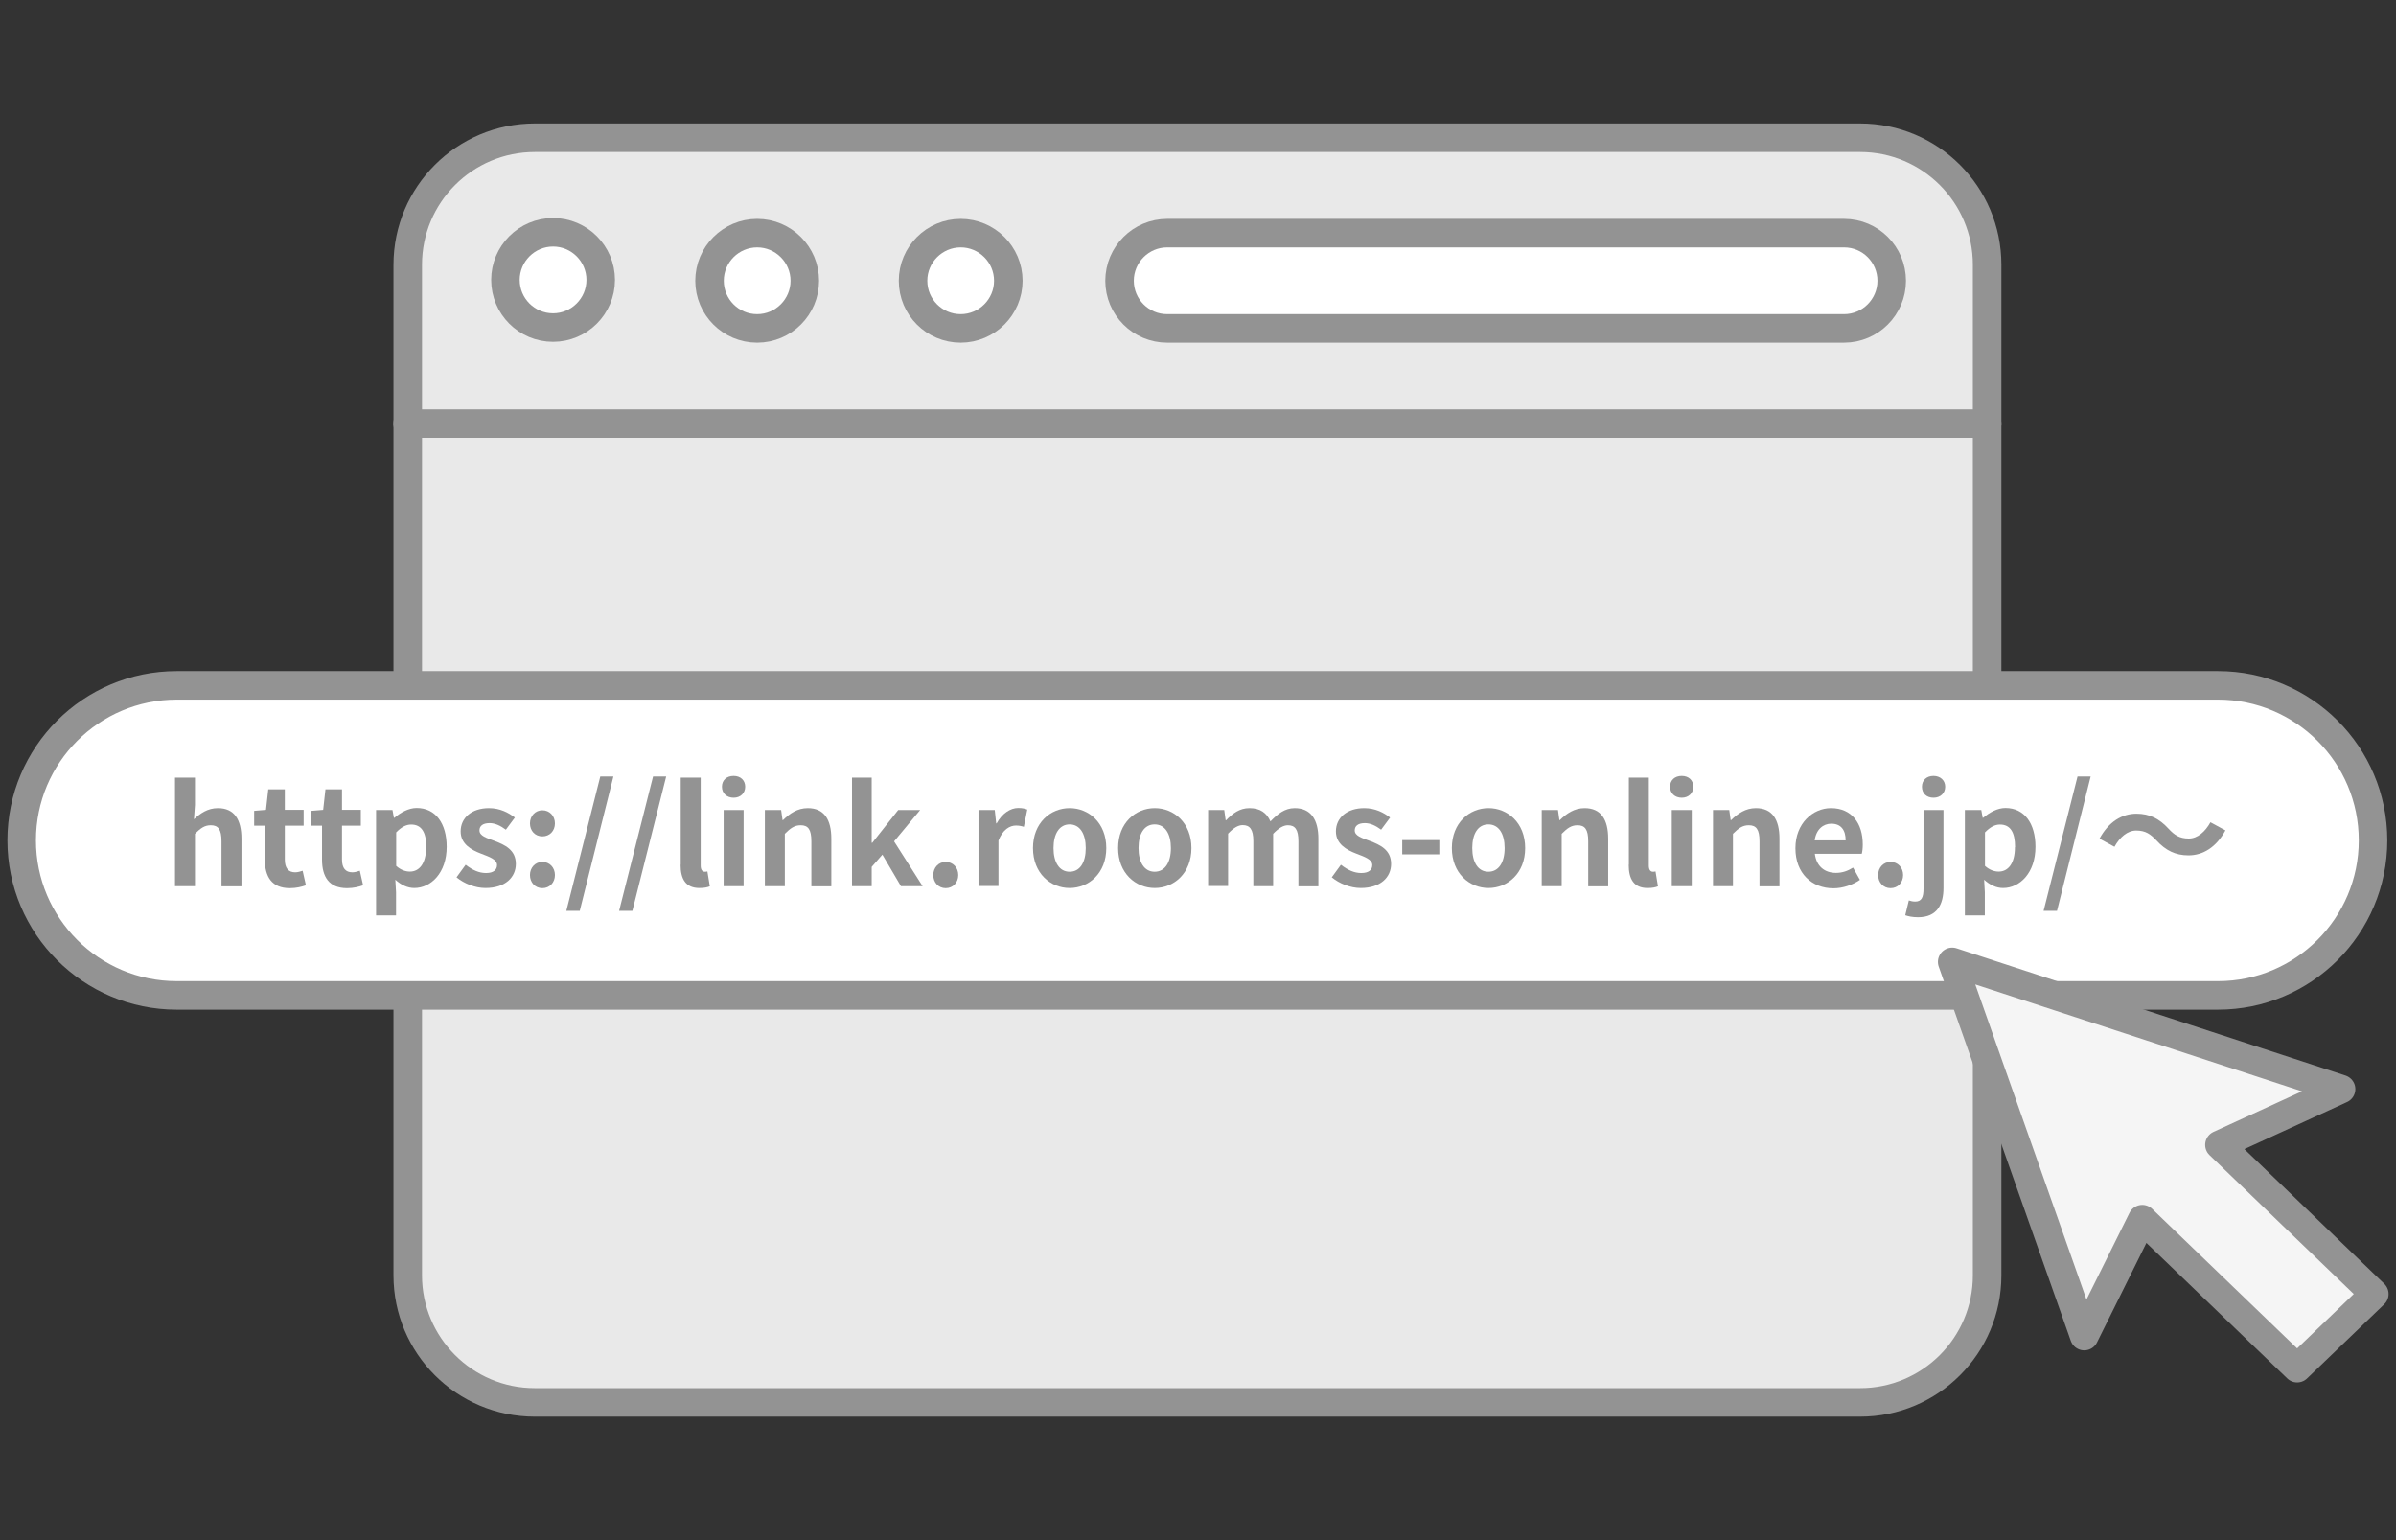 <?xml version="1.0" encoding="UTF-8"?>
<svg xmlns="http://www.w3.org/2000/svg" id="layout" viewBox="0 0 168 108">
  <rect x="0" y="0" width="168" height="108" fill="#333333" stroke="none"/>
  <defs>
    <style>
      .cls-1 {
        fill: #939393;
      }

      .cls-2 {
        fill: none;
      }

      .cls-2, .cls-3, .cls-4 {
        stroke-linecap: round;
        stroke-linejoin: round;
      }

      .cls-2, .cls-3, .cls-4, .cls-5 {
        stroke: #939393;
        stroke-width: 2px;
      }

      .cls-3 {
        fill: #f5f5f5;
      }

      .cls-4 {
        fill: #fff;
      }

      .cls-5 {
        fill: #e9e9e9;
        stroke-miterlimit: 10;
      }
    </style>
  </defs>
  <g>
    <g id="g4345">
      <g id="g4355">
        <path id="path4357" class="cls-5" d="M121.69,98.34H37.5c-4.92,0-8.91-3.99-8.91-8.91V18.57c0-4.92,3.99-8.91,8.91-8.91h92.92c4.92,0,8.91,3.99,8.91,8.91v70.86c0,4.92-3.99,8.91-8.91,8.91h-8.72Z"></path>
      </g>
      <g id="g4359">
        <path id="path4361" class="cls-4" d="M38.78,22.97h0c-1.85,0-3.34-1.5-3.34-3.34s1.5-3.34,3.34-3.34,3.34,1.5,3.34,3.34-1.5,3.34-3.34,3.34Z"></path>
      </g>
      <g id="g4363">
        <path id="path4365" class="cls-4" d="M53.09,23.03h0c-1.85,0-3.34-1.5-3.34-3.34s1.5-3.34,3.34-3.34,3.34,1.5,3.34,3.34-1.5,3.34-3.34,3.34Z"></path>
      </g>
      <g id="g4367">
        <path id="path4369" class="cls-4" d="M67.36,23.03h0c-1.85,0-3.34-1.5-3.34-3.34s1.5-3.34,3.34-3.34,3.34,1.5,3.34,3.34-1.5,3.34-3.34,3.34Z"></path>
      </g>
      <g id="g4371">
        <path id="path4373" class="cls-4" d="M129.3,23.03h-47.46c-1.85,0-3.34-1.5-3.34-3.34s1.5-3.34,3.34-3.34h47.46c1.85,0,3.34,1.5,3.34,3.34s-1.5,3.34-3.34,3.34Z"></path>
      </g>
      <g id="g4379">
        <path id="path4381" class="cls-2" d="M139.33,29.71H28.58"></path>
      </g>
    </g>
    <g>
      <g id="g4395">
        <path id="path4397" class="cls-4" d="M155.52,69.8H12.39c-6,0-10.87-4.87-10.87-10.87s4.87-10.87,10.87-10.87h143.13c6,0,10.87,4.87,10.87,10.87s-4.87,10.87-10.87,10.87Z"></path>
      </g>
      <g>
        <path class="cls-1" d="M12.27,54.53h1.4v1.92l-.07,1c.43-.4.95-.78,1.68-.78,1.15,0,1.65.8,1.65,2.15v3.33h-1.4v-3.16c0-.83-.23-1.12-.75-1.12-.44,0-.72.21-1.11.6v3.67h-1.4v-7.61Z"></path>
        <path class="cls-1" d="M18.57,60.27v-2.37h-.75v-1.04l.83-.07.16-1.44h1.16v1.44h1.32v1.11h-1.32v2.37c0,.61.25.9.73.9.17,0,.38-.06.52-.11l.23,1.02c-.29.1-.66.2-1.13.2-1.27,0-1.75-.81-1.75-2Z"></path>
        <path class="cls-1" d="M22.58,60.27v-2.37h-.75v-1.04l.83-.07.16-1.44h1.16v1.44h1.32v1.11h-1.32v2.37c0,.61.25.9.73.9.17,0,.38-.06.52-.11l.23,1.02c-.29.1-.66.2-1.13.2-1.27,0-1.75-.81-1.75-2Z"></path>
        <path class="cls-1" d="M26.38,56.8h1.14l.1.55h.03c.45-.38,1-.69,1.57-.69,1.32,0,2.1,1.08,2.1,2.72,0,1.83-1.1,2.89-2.27,2.89-.47,0-.92-.21-1.33-.58l.05.88v1.62h-1.4v-7.39ZM29.89,59.4c0-1.02-.32-1.58-1.06-1.58-.36,0-.69.18-1.05.55v2.35c.33.3.68.4.96.4.65,0,1.14-.55,1.14-1.72Z"></path>
        <path class="cls-1" d="M32.01,61.52l.64-.88c.48.37.93.58,1.43.58.53,0,.77-.23.77-.56,0-.4-.55-.58-1.12-.8-.68-.26-1.43-.67-1.43-1.56,0-.95.77-1.63,1.99-1.63.77,0,1.37.32,1.81.66l-.63.85c-.38-.28-.75-.46-1.14-.46-.49,0-.71.21-.71.51,0,.39.5.53,1.06.74.71.27,1.49.62,1.49,1.61,0,.93-.73,1.69-2.13,1.69-.72,0-1.5-.31-2.03-.75Z"></path>
        <path class="cls-1" d="M37.16,57.74c0-.52.37-.92.87-.92s.88.39.88.92-.37.91-.88.91-.87-.39-.87-.91ZM37.16,61.36c0-.52.37-.92.87-.92s.88.39.88.92-.37.92-.88.92-.87-.4-.87-.92Z"></path>
        <path class="cls-1" d="M42.09,54.45h.92l-2.36,9.42h-.94l2.38-9.42Z"></path>
        <path class="cls-1" d="M45.79,54.45h.92l-2.37,9.42h-.93l2.38-9.42Z"></path>
        <path class="cls-1" d="M47.73,60.64v-6.11h1.4v6.17c0,.32.14.43.28.43.06,0,.1,0,.19-.02l.17,1.04c-.16.07-.39.12-.73.12-.97,0-1.32-.64-1.32-1.63Z"></path>
        <path class="cls-1" d="M50.62,55.17c0-.46.33-.76.82-.76s.81.31.81.76-.33.77-.81.77-.82-.31-.82-.77ZM50.74,56.8h1.4v5.34h-1.4v-5.34Z"></path>
        <path class="cls-1" d="M53.63,56.8h1.14l.1.71h.03c.47-.46,1.01-.84,1.74-.84,1.15,0,1.65.8,1.65,2.15v3.33h-1.4v-3.16c0-.83-.23-1.12-.75-1.12-.44,0-.72.21-1.11.6v3.67h-1.4v-5.34Z"></path>
        <path class="cls-1" d="M59.74,54.53h1.38v4.57h.04l1.82-2.3h1.54l-1.83,2.2,2,3.14h-1.52l-1.3-2.21-.75.86v1.35h-1.38v-7.61Z"></path>
        <path class="cls-1" d="M65.44,61.36c0-.52.37-.92.87-.92s.88.39.88.92-.37.92-.88.92-.87-.4-.87-.92Z"></path>
        <path class="cls-1" d="M68.61,56.8h1.14l.1.94h.03c.39-.7.96-1.08,1.52-1.08.3,0,.47.05.63.11l-.24,1.21c-.19-.06-.34-.09-.56-.09-.42,0-.92.28-1.22,1.05v3.19h-1.4v-5.34Z"></path>
        <path class="cls-1" d="M72.43,59.47c0-1.77,1.23-2.8,2.57-2.8s2.57,1.03,2.57,2.8-1.23,2.8-2.57,2.8-2.57-1.03-2.57-2.8ZM76.13,59.47c0-1-.41-1.66-1.13-1.66s-1.13.66-1.13,1.66.41,1.66,1.13,1.66,1.13-.65,1.13-1.66Z"></path>
        <path class="cls-1" d="M78.4,59.47c0-1.77,1.23-2.8,2.57-2.8s2.57,1.03,2.57,2.8-1.23,2.8-2.57,2.8-2.57-1.03-2.57-2.8ZM82.1,59.47c0-1-.41-1.66-1.14-1.66s-1.13.66-1.13,1.66.41,1.66,1.13,1.66,1.14-.65,1.14-1.66Z"></path>
        <path class="cls-1" d="M84.7,56.8h1.14l.1.72h.03c.45-.47.94-.85,1.64-.85.76,0,1.21.34,1.47.93.49-.51,1-.93,1.7-.93,1.13,0,1.66.8,1.66,2.15v3.33h-1.4v-3.16c0-.83-.24-1.12-.74-1.12-.31,0-.65.2-1.03.6v3.67h-1.39v-3.16c0-.83-.25-1.12-.75-1.12-.31,0-.65.2-1.02.6v3.67h-1.4v-5.34Z"></path>
        <path class="cls-1" d="M93.38,61.52l.64-.88c.48.37.93.58,1.43.58.53,0,.77-.23.77-.56,0-.4-.55-.58-1.12-.8-.68-.26-1.43-.67-1.43-1.56,0-.95.77-1.63,1.99-1.63.77,0,1.37.32,1.81.66l-.63.85c-.38-.28-.75-.46-1.14-.46-.49,0-.71.21-.71.51,0,.39.5.53,1.06.74.71.27,1.49.62,1.49,1.61,0,.93-.73,1.69-2.13,1.69-.72,0-1.5-.31-2.03-.75Z"></path>
        <path class="cls-1" d="M98.32,58.91h2.6v1h-2.6v-1Z"></path>
        <path class="cls-1" d="M101.8,59.47c0-1.77,1.23-2.8,2.57-2.8s2.57,1.03,2.57,2.8-1.23,2.8-2.57,2.8-2.57-1.03-2.57-2.8ZM105.5,59.47c0-1-.41-1.66-1.14-1.66s-1.13.66-1.13,1.66.41,1.66,1.13,1.66,1.14-.65,1.14-1.66Z"></path>
        <path class="cls-1" d="M108.1,56.8h1.14l.1.71h.03c.47-.46,1.01-.84,1.74-.84,1.15,0,1.65.8,1.65,2.15v3.33h-1.4v-3.16c0-.83-.23-1.12-.75-1.12-.44,0-.72.21-1.11.6v3.67h-1.4v-5.34Z"></path>
        <path class="cls-1" d="M114.21,60.64v-6.11h1.4v6.17c0,.32.14.43.28.43.06,0,.1,0,.19-.02l.17,1.04c-.16.07-.39.12-.73.12-.97,0-1.32-.64-1.32-1.63Z"></path>
        <path class="cls-1" d="M117.1,55.17c0-.46.33-.76.82-.76s.81.31.81.76-.33.77-.81.77-.82-.31-.82-.77ZM117.22,56.8h1.4v5.34h-1.4v-5.34Z"></path>
        <path class="cls-1" d="M120.11,56.8h1.14l.1.71h.03c.47-.46,1.01-.84,1.74-.84,1.15,0,1.65.8,1.65,2.15v3.33h-1.4v-3.16c0-.83-.23-1.12-.75-1.12-.44,0-.72.21-1.11.6v3.67h-1.4v-5.34Z"></path>
        <path class="cls-1" d="M125.89,59.47c0-1.73,1.22-2.8,2.49-2.8,1.47,0,2.23,1.08,2.23,2.55,0,.27-.03.52-.07.65h-3.29c.11.88.69,1.34,1.48,1.34.44,0,.82-.13,1.2-.37l.48.86c-.52.36-1.2.59-1.86.59-1.5,0-2.66-1.04-2.66-2.8ZM129.41,58.93c0-.72-.32-1.17-1.01-1.17-.56,0-1.06.4-1.16,1.17h2.17Z"></path>
        <path class="cls-1" d="M131.69,61.36c0-.52.37-.92.87-.92s.88.39.88.92-.37.92-.88.92-.87-.4-.87-.92Z"></path>
        <path class="cls-1" d="M133.59,64.18l.25-1.04c.14.05.29.08.45.08.45,0,.58-.31.58-.91v-5.51h1.4v5.47c0,1.14-.44,2.05-1.78,2.05-.41,0-.69-.07-.9-.14ZM134.76,55.17c0-.46.33-.76.81-.76s.82.31.82.76-.33.77-.82.77-.81-.31-.81-.77Z"></path>
        <path class="cls-1" d="M137.78,56.8h1.14l.1.55h.03c.45-.38,1-.69,1.57-.69,1.32,0,2.1,1.08,2.1,2.72,0,1.83-1.1,2.89-2.27,2.89-.47,0-.92-.21-1.33-.58l.05.88v1.62h-1.4v-7.39ZM141.29,59.4c0-1.02-.32-1.58-1.06-1.58-.36,0-.69.18-1.05.55v2.35c.33.3.68.4.96.4.65,0,1.14-.55,1.14-1.72Z"></path>
        <path class="cls-1" d="M145.67,54.45h.92l-2.36,9.42h-.94l2.38-9.42Z"></path>
        <path class="cls-1" d="M149.78,58.24c-.61,0-1.15.47-1.52,1.14l-1.05-.57c.64-1.18,1.57-1.75,2.59-1.75.91,0,1.6.34,2.25,1.05.41.44.76.69,1.42.69.61,0,1.15-.47,1.52-1.14l1.05.57c-.64,1.18-1.57,1.75-2.59,1.75-.91,0-1.6-.34-2.25-1.05-.41-.43-.75-.69-1.42-.69Z"></path>
      </g>
    </g>
  </g>
  <polygon class="cls-3" points="158.22 93.2 161.07 95.94 166.48 90.74 155.62 80.28 164.15 76.37 136.88 67.45 146.14 93.69 150.21 85.49 158.22 93.2"></polygon>
</svg>
